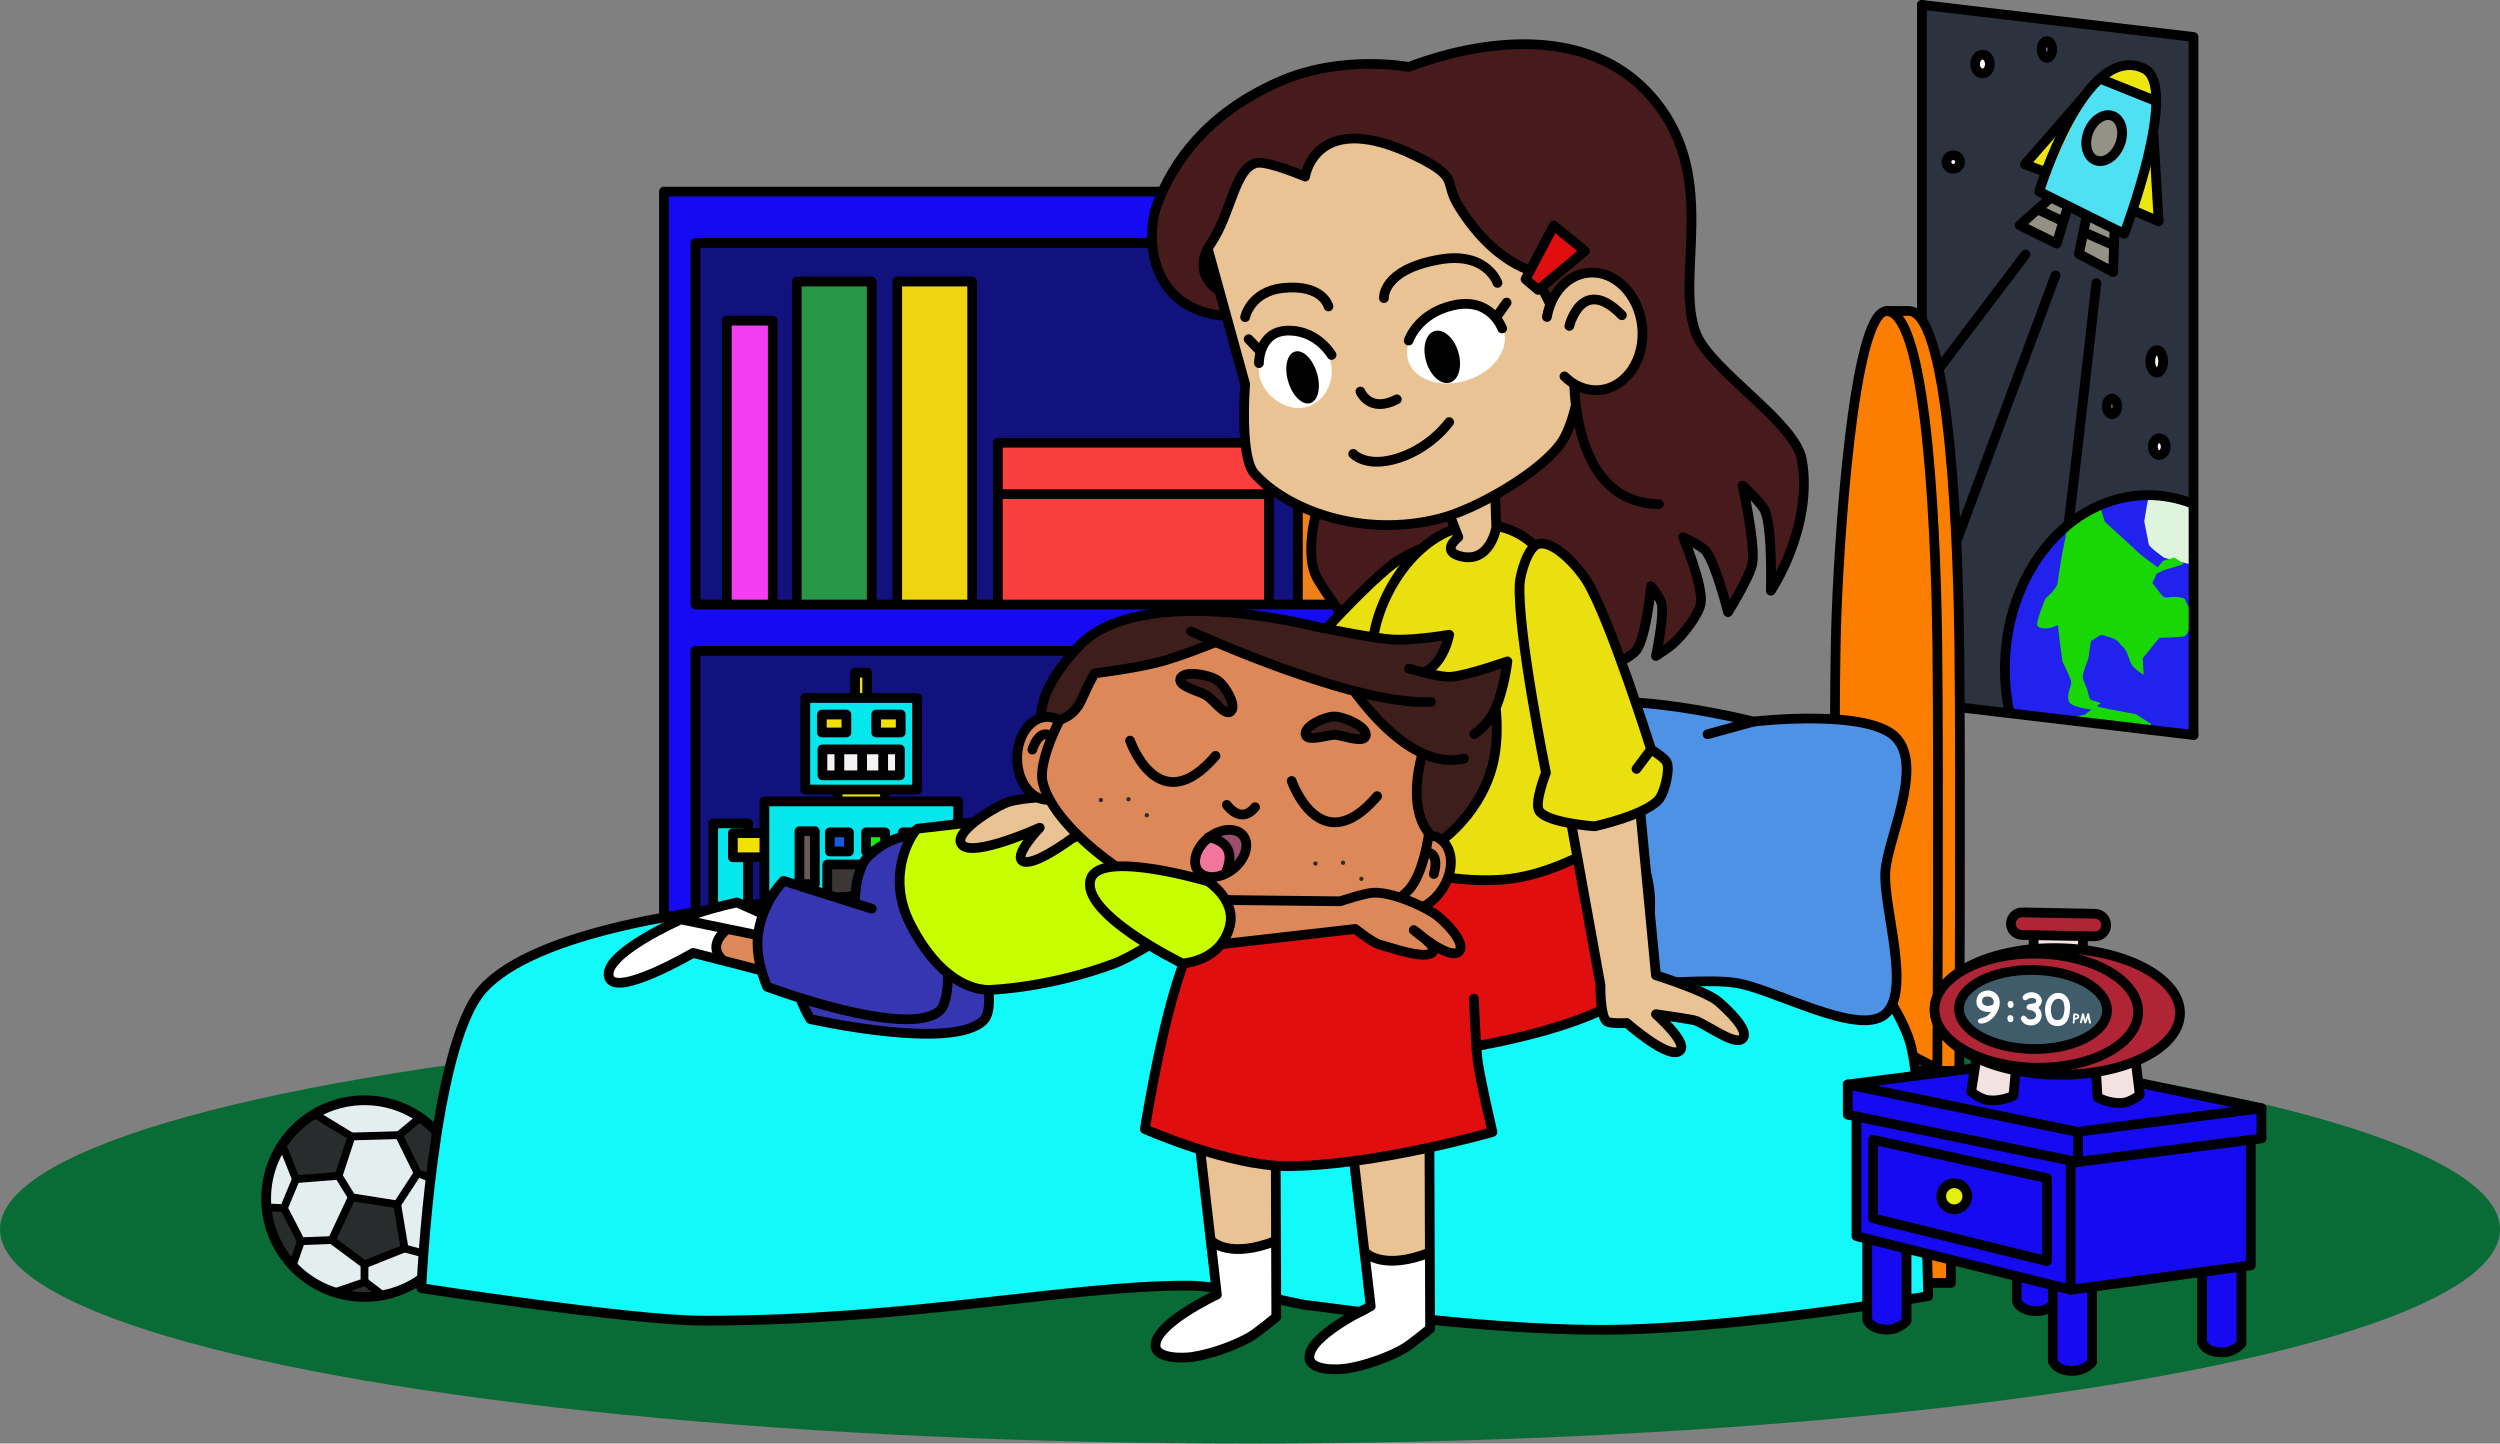 <svg version="1.0" id="theMommyBedImageFive" xmlns="http://www.w3.org/2000/svg" xmlns:xlink="http://www.w3.org/1999/xlink" x="0px" y="0px" viewBox="0 0 1284 741.4" enable-background="new 0 0 1284 741.4" xml:space="preserve" style="pointer-events: none" aria-labeledby="MommyBedFive" role="img"><rect x="0" y="0" width="1284" height="741.4" fill="#808080" stroke="none"/><title id="MommyBedFive">Jake falls asleep on his mom's lap.</title><desc>Jake Mom</desc><g id="ground"><ellipse fill="#096B35" cx="642" cy="631.4" rx="642" ry="110"/></g><g id="shelf"><rect x="348.1" y="112" fill="#12127F" width="471" height="418.5"/><rect x="373.3" y="164.7" fill="#F23DF2" stroke="#000000" stroke-width="5" stroke-linecap="round" stroke-linejoin="round" stroke-miterlimit="10" width="23.6" height="160.6"/><rect x="409.2" y="144.6" fill="#279647" stroke="#000000" stroke-width="5" stroke-linecap="round" stroke-linejoin="round" stroke-miterlimit="10" width="38.5" height="179.5"/><rect x="460.8" y="144.6" fill="#EFD40F" stroke="#000000" stroke-width="5" stroke-linecap="round" stroke-linejoin="round" stroke-miterlimit="10" width="38.5" height="179.5"/><rect x="666.6" y="154.6" fill="#F28019" stroke="#000000" stroke-width="5" stroke-linecap="round" stroke-linejoin="round" stroke-miterlimit="10" width="24.5" height="169.4"/><rect x="706" y="154.6" fill="#F23DF2" stroke="#000000" stroke-width="5" stroke-linecap="round" stroke-linejoin="round" stroke-miterlimit="10" width="24.5" height="169.4"/><rect x="742.8" y="154.6" fill="#C121B6" stroke="#000000" stroke-width="5" stroke-linecap="round" stroke-linejoin="round" stroke-miterlimit="10" width="24.5" height="169.4"/><rect x="781.4" y="154.6" fill="#F93E3E" stroke="#000000" stroke-width="5" stroke-linecap="round" stroke-linejoin="round" stroke-miterlimit="10" width="24.5" height="169.4"/><g><rect x="512.5" y="227.4" fill="#F93E3E" stroke="#000000" stroke-width="5" stroke-linecap="round" stroke-linejoin="round" stroke-miterlimit="10" width="139.2" height="96.6"/><line fill="none" stroke="#000000" stroke-width="5" stroke-linecap="round" stroke-linejoin="round" stroke-miterlimit="10" x1="513.4" y1="253.8" x2="651.8" y2="253.8"/></g><g><g><path fill="#06E7ED" stroke="#000000" stroke-width="5" stroke-linecap="round" stroke-linejoin="round" stroke-miterlimit="10" d="M409.4,474.6v47.6h23.2v-49C432.6,473.3,409.4,474.2,409.4,474.6z"/><rect x="396.1" y="512.6" fill="#06E7ED" stroke="#000000" stroke-width="5" stroke-linecap="round" stroke-linejoin="round" stroke-miterlimit="10" width="38.5" height="16.9"/><path fill="#06E7ED" stroke="#000000" stroke-width="5" stroke-linecap="round" stroke-linejoin="round" stroke-miterlimit="10" d="M475.2,474.6v47.6h-23.2v-49C452.1,473.3,475.2,474.2,475.2,474.6z"/><rect x="450.1" y="512.6" fill="#06E7ED" stroke="#000000" stroke-width="5" stroke-linecap="round" stroke-linejoin="round" stroke-miterlimit="10" width="38.5" height="16.9"/></g><g><rect x="500.5" y="422.9" fill="#06E7ED" stroke="#000000" stroke-width="5" stroke-linecap="round" stroke-linejoin="round" stroke-miterlimit="10" width="17.9" height="74.6"/><polygon fill="#F2E000" stroke="#000000" stroke-width="5" stroke-linecap="round" stroke-linejoin="round" stroke-miterlimit="10" points="485.8,427.9 508.3,427.9 508.3,440.3 486.3,440.3 "/><rect x="366.3" y="422.9" fill="#06E7ED" stroke="#000000" stroke-width="5" stroke-linecap="round" stroke-linejoin="round" stroke-miterlimit="10" width="17.9" height="74.6"/><polygon fill="#F2E000" stroke="#000000" stroke-width="5" stroke-linecap="round" stroke-linejoin="round" stroke-miterlimit="10" points="398.8,427.9 376.4,427.9 376.4,440.3 398.4,440.3 "/></g><g><polygon fill="#F2E000" stroke="#000000" stroke-width="5" stroke-linecap="round" stroke-linejoin="round" stroke-miterlimit="10" points="430.2,398.6 430.2,416.9 454.5,416.9 454.5,397.7 "/></g><g><rect x="392.6" y="411.6" fill="#06E7ED" stroke="#000000" stroke-width="5" stroke-linecap="round" stroke-linejoin="round" stroke-miterlimit="10" width="99.5" height="68.4"/><g><rect x="410.6" y="426.9" fill="#6B5A5A" stroke="#000000" stroke-width="5" stroke-linecap="round" stroke-linejoin="round" stroke-miterlimit="10" width="7.9" height="27.2"/><rect x="426.2" y="427.5" fill="#175AE0" stroke="#000000" stroke-width="5" stroke-linecap="round" stroke-linejoin="round" stroke-miterlimit="10" width="9.8" height="9.8"/><rect x="444.8" y="427.5" fill="#1AEA0F" stroke="#000000" stroke-width="5" stroke-linecap="round" stroke-linejoin="round" stroke-miterlimit="10" width="9.8" height="9.8"/><rect x="463.7" y="427.5" fill="#F40B0B" stroke="#000000" stroke-width="5" stroke-linecap="round" stroke-linejoin="round" stroke-miterlimit="10" width="9.8" height="9.8"/><rect x="424.9" y="444" fill="#3D3636" stroke="#000000" stroke-width="5" stroke-linecap="round" stroke-linejoin="round" stroke-miterlimit="10" width="49.1" height="18.3"/></g></g><g><rect x="439.2" y="345.5" fill="#F2E000" stroke="#000000" stroke-width="5" stroke-linecap="round" stroke-linejoin="round" stroke-miterlimit="10" width="6.2" height="18.8"/><rect x="413.6" y="358.5" fill="#06E7ED" stroke="#000000" stroke-width="5" stroke-linecap="round" stroke-linejoin="round" stroke-miterlimit="10" width="57.4" height="47"/><rect x="422.4" y="384.9" fill="#F4F4F4" stroke="#000000" stroke-width="5" stroke-linecap="round" stroke-linejoin="round" stroke-miterlimit="10" width="39.8" height="13.3"/><g><line fill="none" stroke="#000000" stroke-width="5" stroke-linecap="round" stroke-linejoin="round" stroke-miterlimit="10" x1="442.8" y1="385.3" x2="442.8" y2="396.8"/><line fill="none" stroke="#000000" stroke-width="5" stroke-linecap="round" stroke-linejoin="round" stroke-miterlimit="10" x1="453.6" y1="386.3" x2="453.6" y2="397.3"/><line fill="none" stroke="#000000" stroke-width="5" stroke-linecap="round" stroke-linejoin="round" stroke-miterlimit="10" x1="431.1" y1="385.6" x2="431.1" y2="396.6"/></g><g><rect x="422.1" y="367" fill="#F2E000" stroke="#000000" stroke-width="5" stroke-linecap="round" stroke-linejoin="round" stroke-miterlimit="10" width="12.6" height="9.2"/><rect x="450" y="367" fill="#F2E000" stroke="#000000" stroke-width="5" stroke-linecap="round" stroke-linejoin="round" stroke-miterlimit="10" width="12.6" height="9.2"/></g></g></g><g><path fill="#150AF2" d="M341,98.4v440l490,8.7v-450L341,98.4z M356.3,126.4l458-0.7v184.7h-458V126.4z M815,520.4H357.7V335.7l457.3-1.3V520.4z"/><polygon fill="none" stroke="#000000" stroke-width="5" stroke-linecap="round" stroke-linejoin="round" stroke-miterlimit="10" points="341,539 341,98.4 831.4,98.4 831.4,546.4 "/><rect x="357.2" y="124.8" fill="none" stroke="#000000" stroke-width="5" stroke-linecap="round" stroke-linejoin="round" stroke-miterlimit="10" width="458" height="185.7"/><rect x="357.2" y="334.3" fill="none" stroke="#000000" stroke-width="5" stroke-linecap="round" stroke-linejoin="round" stroke-miterlimit="10" width="458" height="185.7"/></g></g><g id="poster"><g><polygon fill="#2D323F" points="988,3.4 987,360.9 1128,378.9 1126.5,18.9 "/><path fill="#EDE611" d="M1102,61.9c0.5,0.8,7.5,46.5,7.5,46.5l-1,4.8l-18.8-8.5L1102,61.9z"/><path fill="#EDE611" d="M1104.8,54.4c0,0,3-7,2.8-8s-3.5-8.8-3.5-8.8s-5-2.8-6-3.8s-7,0.8-9.5,1.5s-8.5,4.8-8.5,4.8l-1.3,6.5L1104.8,54.4z"/><path fill="#EDE611" d="M1075.5,56.6c-1-0.3-10-1.8-10-1.8L1040,84.6c0,0,11.8,4.3,13,4.8S1075.5,56.6,1075.5,56.6z"/><path fill="#939285" d="M1073.8,100.6l-6,30.8l17.5,8.5c0,0,3.8-28,2.5-28.3S1073.8,100.6,1073.8,100.6z"/><path fill="#939285" d="M1063.8,101.9c-0.3,1-8,23.5-8,23.5l-18.8-9.8l19-17L1063.8,101.9z"/><path fill="#4EE1F4" d="M1104.8,49.9l2.5,4.5l-7,37.7l-7.5,24.5c0,0-3.8,4-3.3,2.8s-38.5-20-38.5-20l-2.5-2.5c0,0,24-49.2,24-50s6.8-7.8,6.8-7.8L1104.8,49.9z"/><path fill="#2222EF" d="M1121.3,257.1c0.8,0,4.8,4.3,4.8,4.3l0.3,116.3l-92.8-11.5l-2-2.3l-2.3-21.8l6-35.8l13-20l17-19.3l30.5-13.8l22,2.8L1121.3,257.1z"/><path fill="#19D605" d="M1081,267.9l18.5,17l9.3,7l-3.3,7.5c0,0,4,5.5,5.3,6.8s3.8,0.3,5.5,0.3s5.8,0.5,6,1.5s5.3,10.3,5.3,10.3s-4.3,7.5-5.3,8.3s-13.3,1-13.3,1l-8.5,10.5l0.5,8.5c0,0-4.8-2.8-6.3-5.5s-2-7-4.5-9s-1-3.3-8.3-5.3s-10.8-4.3-13.5-6.3s-10.5,0-13.3,1.3s-8.5,1.5-8.8-1s4.3-13.5,4.3-13.5s6-4.8,6.3-8.5s2.5-15.8,2.5-15.8s2-9.5,2-10.5s-1.8-2-1.8-2l18.8-11L1081,267.9z"/><path fill="#19D605" d="M1056.8,315.4c-0.8,1.5,2.5,24.5,2.5,24.5s4.5,8.8,4.5,10.5s-3,7.8-0.8,10.5s11.5,3.5,11.5,3.5l4.5-3.3l-5.5-1.8c0,0-0.8-2-1.5-5s-2.5-5-2.3-7s1.8-6.5,2.5-8s1.3-9.8,2-10.3s9.8-6,9.8-6L1056.8,315.4z"/><path fill="#19D605" d="M1104,376.1l0.8-4.3l-7.8-5c0,0-11-2-12.3-2.3s-6.8-1.3-7.5-1.8s-2,1-2.8,1.5s-3.5,2.8-3.5,2.8l-9.3,2l-6,1.3L1104,376.1z"/><path fill="#DFF4DC" d="M1104.3,254.1c-1-0.3-3,13.7-3,13.7s2,10,2.3,11.7c0.3,1.7,8,7,8,7l13.3,3.3c0,0,2.3,0.7,2.3-2.7s1.3-5,0.7-8.3c-0.7-3.3,0-9.7,0-9.7s0-4.3-0.7-6c-0.7-1.7-1.3-4.3-1.3-4.3s-2.7-1.3-5.7-2.7c-3-1.3-4-2.3-7-2.7c-3-0.3-5.3-0.7-7.3-0.7s-8,0.7-8,0.7"/><path fill="#19D605" d="M1100.3,294.7c1-0.3,6.7-2,6.7-2l4-4.7l5.7-1.7l5,3.3c0,0-6.7,2.3-8.7,2.7c-2,0.3-10.3,5-10.3,5l-1.7-0.7L1100.3,294.7z"/></g><g><path fill="none" stroke="#000000" stroke-width="5" stroke-linecap="round" stroke-linejoin="round" stroke-miterlimit="10" d="M1031.9,365.2c-1.4-6.9-2.2-14.2-2.2-21.7c0-49.2,32.9-89.2,73.5-89.2c7.8,0,15.4,1.5,22.5,4.2"/><path fill="none" stroke="#000000" stroke-width="5" stroke-linecap="round" stroke-linejoin="round" stroke-miterlimit="10" d="M1047.3,98.4l43.7,21.7c0,0,29-76.3,10-85C1070.8,21.3,1047.3,98.4,1047.3,98.4z"/><polyline fill="none" stroke="#000000" stroke-width="5" stroke-linecap="round" stroke-linejoin="round" stroke-miterlimit="10" points="1071.7,111.1 1067.7,130.4 1085.3,139.7 1086,118.4 "/><polyline fill="none" stroke="#000000" stroke-width="5" stroke-linecap="round" stroke-linejoin="round" stroke-miterlimit="10" points="1062,106.4 1056.3,125.1 1037.3,115.7 1053,101.7 "/><line fill="none" stroke="#000000" stroke-width="5" stroke-linecap="round" stroke-linejoin="round" stroke-miterlimit="10" x1="1070.7" y1="119.4" x2="1084.3" y2="125.4"/><line fill="none" stroke="#000000" stroke-width="5" stroke-linecap="round" stroke-linejoin="round" stroke-miterlimit="10" x1="1047.7" y1="108.1" x2="1058.3" y2="113.1"/><polyline fill="none" stroke="#000000" stroke-width="5" stroke-linecap="round" stroke-linejoin="round" stroke-miterlimit="10" points="1106,68.4 1108.7,113.7 1095.7,108.1 "/><path fill="none" stroke="#000000" stroke-width="5" stroke-linecap="round" stroke-linejoin="round" stroke-miterlimit="10" d="M1068.7,51.4c-0.7,1-28.7,33-28.7,33l10,3.7"/><ellipse transform="matrix(0.935 0.354 -0.354 0.935 95.074 -378.032)" fill="#939285" stroke="#000000" stroke-width="5" stroke-linecap="round" stroke-linejoin="round" stroke-miterlimit="10" cx="1081" cy="70.9" rx="8.7" ry="12.2"/><line fill="none" stroke="#000000" stroke-width="5" stroke-linecap="round" stroke-linejoin="round" stroke-miterlimit="10" x1="1079.3" y1="40.7" x2="1106" y2="51.4"/><path fill="none" stroke="#000000" stroke-width="5" stroke-linecap="round" stroke-linejoin="round" stroke-miterlimit="10" d="M1076.7,145.4c0,0-14,124-14.3,123"/><line fill="none" stroke="#000000" stroke-width="5" stroke-linecap="round" stroke-linejoin="round" stroke-miterlimit="10" x1="1040.3" y1="130.7" x2="987.7" y2="200.1"/><line fill="none" stroke="#000000" stroke-width="5" stroke-linecap="round" stroke-linejoin="round" stroke-miterlimit="10" x1="1055.7" y1="141.4" x2="997" y2="299.1"/><ellipse fill="#FFFFFF" stroke="#000000" stroke-width="5" stroke-linecap="round" stroke-linejoin="round" stroke-miterlimit="10" cx="1018.2" cy="32.9" rx="3.8" ry="4.8"/><ellipse fill="#FFFFFF" stroke="#000000" stroke-width="5" stroke-linecap="round" stroke-linejoin="round" stroke-miterlimit="10" cx="1107.7" cy="185.6" rx="3.3" ry="5.8"/><ellipse fill="#FFFFFF" stroke="#000000" stroke-width="5" stroke-linecap="round" stroke-linejoin="round" stroke-miterlimit="10" cx="1084.7" cy="208.7" rx="2.7" ry="4"/><ellipse fill="#FFFFFF" stroke="#000000" stroke-width="5" stroke-linecap="round" stroke-linejoin="round" stroke-miterlimit="10" cx="1109" cy="229.4" rx="3.3" ry="4.3"/><circle fill="#FFFFFF" stroke="#000000" stroke-width="5" stroke-linecap="round" stroke-linejoin="round" stroke-miterlimit="10" cx="1003.2" cy="83.2" r="3.5"/><ellipse fill="#FFFFFF" stroke="#000000" stroke-width="5" stroke-linecap="round" stroke-linejoin="round" stroke-miterlimit="10" cx="1051.3" cy="25.4" rx="2.7" ry="4.3"/><polyline fill="none" stroke="#000000" stroke-width="5" stroke-linecap="round" stroke-linejoin="round" stroke-miterlimit="10" points="987.1,2.5 987.1,361 1126.6,377.5 "/><polyline fill="none" stroke="#000000" stroke-width="5" stroke-linecap="round" stroke-linejoin="round" stroke-miterlimit="10" points="1126.6,377.5 1126.6,19 987.1,2.5 "/></g></g><g id="soccerBall"><circle fill="#E5EEEF" cx="187.2" cy="615.6" r="50.5"/><polygon fill="#292C2C" points="195.9,666.3 188.9,659.4 183.9,658.6 174.7,663.3 186.3,666.4 "/><path fill="#292C2C" d="M149.9,650.2l3.7-12.5l-7.2-16.1l-8.3-1.3c0,0,1.6,13.2,1.9,13.7C140.4,634.5,149.9,650.2,149.9,650.2z"/><path fill="#292C2C" d="M207.7,636.9l-1,4.6l-13.7,6.3c0,0-5.6,0.6-6.4,0.4c-0.8-0.2-14.6-8.5-14.3-9.2c0.3-0.6-0.7-4.1-0.7-4.1s7.6-17.9,8.4-18.2c0.7-0.3,3.9-1.7,3.9-1.7l16.4,3.1l4.1,2.7L207.7,636.9z"/><path fill="#292C2C" d="M177.9,582.3l2.4,2.8c0,0-5.1,12.2-5.1,12.9s-3.1,6-3.1,6l-15.4,1.5l-5.9-1.5l-5.8-15.2l6-9.2l11-7.2L177.9,582.3z"/><polygon fill="#292C2C" points="216.5,573.7 206.9,582.3 207.8,588.4 214.4,601.4 230.8,609.2 237.3,605.2 229.3,587.8 "/><circle fill="none" stroke="#000000" stroke-width="5" stroke-linecap="round" stroke-linejoin="round" stroke-miterlimit="10" cx="187.2" cy="615.6" r="50.5"/><polygon fill="none" stroke="#000000" stroke-width="4" stroke-linecap="round" stroke-linejoin="round" stroke-miterlimit="10" points="204,618.6 180.7,614.9 170.4,636.9 187.2,649.4 207.8,641.2 "/><polyline fill="none" stroke="#000000" stroke-width="4" stroke-linecap="round" stroke-linejoin="round" stroke-miterlimit="10" points="162.3,572.6 180.5,583.7 173.9,603.9 152,605.6 145.5,589.3 "/><polyline fill="none" stroke="#000000" stroke-width="4" stroke-linecap="round" stroke-linejoin="round" stroke-miterlimit="10" points="215.5,574.2 204.9,583 214.5,602.5 231.6,609 235.6,606.1 "/><polyline fill="none" stroke="#000000" stroke-width="4" stroke-linecap="round" stroke-linejoin="round" stroke-miterlimit="10" points="235.2,630.8 222.4,644.6 221.6,651.2 "/><polyline fill="none" stroke="#000000" stroke-width="4" stroke-linecap="round" stroke-linejoin="round" stroke-miterlimit="10" points="196.5,665.2 187.5,658.4 173.5,663.2 "/><polyline fill="none" stroke="#000000" stroke-width="4" stroke-linecap="round" stroke-linejoin="round" stroke-miterlimit="10" points="150.3,649.9 154.6,637.5 145.8,620.5 138.4,620.2 "/><line fill="none" stroke="#000000" stroke-width="4" stroke-linecap="round" stroke-linejoin="round" stroke-miterlimit="10" x1="231.6" y1="609" x2="236.6" y2="622.7"/><line fill="none" stroke="#000000" stroke-width="4" stroke-linecap="round" stroke-linejoin="round" stroke-miterlimit="10" x1="214.5" y1="602.5" x2="204" y2="618.6"/><line fill="none" stroke="#000000" stroke-width="4" stroke-linecap="round" stroke-linejoin="round" stroke-miterlimit="10" x1="207.8" y1="641.2" x2="220.9" y2="644.7"/><line fill="none" stroke="#000000" stroke-width="4" stroke-linecap="round" stroke-linejoin="round" stroke-miterlimit="10" x1="187.2" y1="649.4" x2="187.2" y2="657.5"/><line fill="none" stroke="#000000" stroke-width="4" stroke-linecap="round" stroke-linejoin="round" stroke-miterlimit="10" x1="154.6" y1="637.5" x2="170.4" y2="636.9"/><line fill="none" stroke="#000000" stroke-width="4" stroke-linecap="round" stroke-linejoin="round" stroke-miterlimit="10" x1="152" y1="605.6" x2="145.8" y2="620.5"/><line fill="none" stroke="#000000" stroke-width="4" stroke-linecap="round" stroke-linejoin="round" stroke-miterlimit="10" x1="173.9" y1="603.9" x2="180.7" y2="614.9"/><line fill="none" stroke="#000000" stroke-width="4" stroke-linecap="round" stroke-linejoin="round" stroke-miterlimit="10" x1="204.9" y1="583" x2="180.5" y2="583.7"/></g><g id="bed"><g><polygon fill="#FC7E00" points="1001.5,562.4 1001.5,658.1 973.8,657.6 977.5,568.9 "/><polyline fill="none" stroke="#000000" stroke-width="5" stroke-linecap="round" stroke-linejoin="round" stroke-miterlimit="10" points="979.8,658.9 1002,658.9 1002,569.4 "/><path fill="#FC7E00" d="M942,379.9l0.5-64l5-71.5l10-65c0,0,5.5-15.5,7-17s12.5-2.5,12.5-2.5l10.5,3.5l6.5,15.5l3.5,22l5.5,43.5l2,38.5l2,98l-0.5,100.5v95.8l-24,2L942,379.9z"/><path fill="none" stroke="#000000" stroke-width="5" stroke-linecap="round" stroke-linejoin="round" stroke-miterlimit="10" d="M943,571.1c0,0-1.6-186,0-248c1.1-41.3,8.7-163.3,26-163.3c22,0,25.5,128,26,171.3c0.8,71.5,0,219,0,219"/><path fill="none" stroke="#000000" stroke-width="5" stroke-linecap="round" stroke-linejoin="round" stroke-miterlimit="10" d="M969,159.7h11.3c22,0,25.5,128,26,171.3c0.8,71.5,0,219,0,219h-44.7"/><polyline fill="none" stroke="#000000" stroke-width="5" stroke-linecap="round" stroke-linejoin="round" stroke-miterlimit="10" points="1006.3,550.1 1006.3,578.9 954.5,578.9 "/><line fill="none" stroke="#000000" stroke-width="5" stroke-linecap="round" stroke-linejoin="round" stroke-miterlimit="10" x1="970.3" y1="536.1" x2="995" y2="548.9"/></g><g><path fill="#12F9F9" stroke="#000000" stroke-width="5" stroke-linecap="round" stroke-linejoin="round" stroke-miterlimit="10" d="M990.3,665.7c0,0-1.6-96.8-8.7-128c-2.8-12.6-17.1-36-27.3-44c-28.6-22.3-95.4-33.1-131.3-38c-103.9-14.1-314.9-1.5-419.3,7.3c-41,3.4-128.8,14.5-156,45.3c-25.9,29.3-31.3,153.3-31.3,153.3s108.3,16.7,144.7,16.7c107.3,0,186.8-18.1,249.3-18c18.2,0,58,10,60.7,10s86,12.7,150.7,12.7C890.3,683.1,990.3,665.7,990.3,665.7z"/></g><g><path fill="#4E92E5" stroke="#000000" stroke-width="5" stroke-linecap="round" stroke-linejoin="round" stroke-miterlimit="10" d="M797.6,369.6c14.6-21.2,103,1,103,1s59.8-7,73.5,8.6c13.8,15.6-4.7,51.4-5.8,68.6c-1.2,18.3,14,62.2-0.5,73.4c-14.2,11-57.1-13.5-76.4-16.4c-26.5-4.1-90.6,10-106.5-13.6c-9.9-14.8,19.3-68.5,19.3-68.5S792,377.8,797.6,369.6z"/><line fill="none" stroke="#000000" stroke-width="5" stroke-linecap="round" stroke-linejoin="round" stroke-miterlimit="10" x1="900.7" y1="370.6" x2="877" y2="377.1"/></g></g><g id="sideTable"><path fill="#150AF2" stroke="#000000" stroke-width="5" stroke-linecap="round" stroke-linejoin="round" stroke-miterlimit="10" d="M1035.8,616.4v52c0,0,1.7,5,10.2,5c6.4,0,10-4.5,10-4.5s0-53,0-52.3"/><path fill="#150AF2" stroke="#000000" stroke-width="5" stroke-linecap="round" stroke-linejoin="round" stroke-miterlimit="10" d="M1054.3,647.1v52c0,0,1.7,5,10.2,5c6.4,0,10-4.5,10-4.5s0-53,0-52.3"/><path fill="#150AF2" stroke="#000000" stroke-width="5" stroke-linecap="round" stroke-linejoin="round" stroke-miterlimit="10" d="M1131,637.6v52c0,0,1.7,5,10.2,5c6.4,0,10-4.5,10-4.5s0-53,0-52.3"/><path fill="#150AF2" stroke="#000000" stroke-width="5" stroke-linecap="round" stroke-linejoin="round" stroke-miterlimit="10" d="M959,625.9v52c0,0,1.7,5,10.2,5c6.4,0,10-4.5,10-4.5s0-53,0-52.3"/><g><polygon fill="#150AF2" points="1145.3,578.4 1156.5,580.6 1156.5,650.1 1064.8,663.4 952.5,635.1 952.5,563.9 "/><polyline fill="none" stroke="#000000" stroke-width="5" stroke-linecap="round" stroke-linejoin="round" stroke-miterlimit="10" points="953.5,566.9 953.5,634.9 1063.5,662.4 1156,649.9 1156,578.4 "/><line fill="none" stroke="#000000" stroke-width="5" stroke-linecap="round" stroke-linejoin="round" stroke-miterlimit="10" x1="1063.5" y1="662.4" x2="1063.5" y2="587.4"/></g><polygon fill="#150AF2" points="1047.5,544.6 1038.5,545.9 949.5,558.1 949,571.6 1066.3,597.1 1161.3,584.9 1160.5,569.1 "/><g><polyline fill="none" stroke="#000000" stroke-width="5" stroke-linecap="round" stroke-linejoin="round" stroke-miterlimit="10" points="1044.4,544.7 949,557 1067.3,581.4 "/><line fill="none" stroke="#000000" stroke-width="5" stroke-linecap="round" stroke-linejoin="round" stroke-miterlimit="10" x1="1067.3" y1="581.4" x2="1067.3" y2="596.9"/><polyline fill="none" stroke="#000000" stroke-width="5" stroke-linecap="round" stroke-linejoin="round" stroke-miterlimit="10" points="1066.1,581.4 1161.5,569.2 1043.2,544.7 "/></g><g><polyline fill="none" stroke="#000000" stroke-width="5" stroke-linecap="round" stroke-linejoin="round" stroke-miterlimit="10" points="1067.3,596.9 949,572.5 949,557 "/><polyline fill="none" stroke="#000000" stroke-width="5" stroke-linecap="round" stroke-linejoin="round" stroke-miterlimit="10" points="1066.1,596.9 1161.5,584.7 1161.5,569.2 "/></g><g><polygon fill="#150AF2" stroke="#000000" stroke-width="5" stroke-linecap="round" stroke-linejoin="round" stroke-miterlimit="10" points="962,585.4 962,625.7 1051.3,647.7 1051.3,605.1 "/><circle fill="#E5EF0C" stroke="#000000" stroke-width="5" stroke-linecap="round" stroke-linejoin="round" stroke-miterlimit="10" cx="1003.7" cy="614.4" r="6.7"/></g></g><g id="clock"><g><path fill="#F2E2E2" stroke="#000000" stroke-width="5" stroke-linecap="round" stroke-linejoin="round" stroke-miterlimit="10" d="M1096.1,538.6l2.9,23.7c0,0-4.4,3.9-9.4,4.2c-6.8,0.3-12.3-2.9-12.3-2.9l-1.3-22.4L1096.1,538.6z"/><path fill="#F2E2E2" stroke="#000000" stroke-width="5" stroke-linecap="round" stroke-linejoin="round" stroke-miterlimit="10" d="M1016.1,537l-3.7,23.6c0,0,4.3,4.1,9.3,4.5c6.8,0.6,12.4-2.4,12.4-2.4l2.1-22.3L1016.1,537z"/></g><g><path fill="#F2E2E2" stroke="#000000" stroke-width="5" stroke-linecap="round" stroke-linejoin="round" stroke-miterlimit="10" d="M1044.3,493.7l0.3-17l25.3,0.4l-0.3,19.7C1069.5,496.8,1043.8,493.2,1044.3,493.7z"/><path fill="#AF2536" stroke="#000000" stroke-width="5" stroke-linecap="round" stroke-linejoin="round" stroke-miterlimit="10" d="M1075.8,480.9l-37.3-0.7c-3.2-0.1-5.8-2.7-5.7-5.9l0,0c0.1-3.2,2.7-5.8,5.9-5.7l37.3,0.7c3.2,0.1,5.8,2.7,5.7,5.9v0C1081.7,478.4,1079,481,1075.8,480.9z"/></g><g><ellipse transform="matrix(1 1.754315e-002 -1.754315e-002 1 9.274 -18.454)" fill="#AF2536" stroke="#000000" stroke-width="5" stroke-linecap="round" stroke-linejoin="round" stroke-miterlimit="10" cx="1056.5" cy="519.4" rx="63" ry="32.5"/><ellipse transform="matrix(1 1.754315e-002 -1.754315e-002 1 9.265 -18.265)" fill="#AF2536" stroke="#000000" stroke-width="5" stroke-linecap="round" stroke-linejoin="round" stroke-miterlimit="10" cx="1045.7" cy="519" rx="52.3" ry="29.3"/><ellipse transform="matrix(1 1.754315e-002 -1.754315e-002 1 9.255 -18.235)" fill="#405C6B" stroke="#000000" stroke-width="5" stroke-linecap="round" stroke-linejoin="round" stroke-miterlimit="10" cx="1044" cy="518.4" rx="38" ry="20.3"/></g><g><path fill="#FFFFFF" d="M1069.8,522.9c-0.1,0.6-0.4,1.5-0.5,2.1c-0.1,0.3-0.2,0.7-0.6,0.6c-0.4-0.1-0.5-0.4-0.4-0.8c0.3-1.3,0.6-2.5,0.9-3.8c0.1-0.3,0.2-0.6,0.6-0.6c0.4,0,0.5,0.3,0.6,0.6c0.2,0.8,0.3,1.6,0.6,2.6c0.5-0.8,0.6-1.7,0.9-2.4c0.1-0.4,0.1-0.8,0.6-0.8c0.5,0,0.5,0.5,0.6,0.8c0.2,1.3,0.4,2.6,0.8,3.8c0.1,0.3,0.1,0.6-0.3,0.7c-0.4,0.1-0.6-0.1-0.7-0.4c-0.2-0.8-0.4-1.6-0.6-2.5c-0.3,0.8-0.5,1.5-0.7,2.2c-0.1,0.3-0.2,0.7-0.7,0.6c-0.4,0-0.5-0.4-0.5-0.7C1070.2,524.4,1070,523.6,1069.8,522.9z"/><path fill="#FFFFFF" d="M1067.9,521.9c-0.1-0.8-0.9-1.4-2-1.4c-0.4,0-1-0.2-1.1,0.6c-0.1,1.3-0.1,2.7-0.2,4c0,0.3,0,0.6,0.4,0.6c0.4,0,0.5-0.3,0.5-0.6c0-0.2,0-0.4,0-0.6c-0.1-0.6,0.1-0.8,0.7-0.9C1067.4,523.5,1068,522.7,1067.9,521.9z M1067,522.1c-0.1,0.5-0.6,0.6-1,0.6c-0.6,0-0.4-1.4,0.2-1.3C1066.6,521.5,1067.1,521.6,1067,522.1z"/></g><g><path fill="#FFFFFF" d="M1026.8,513c-0.8-2.9-3.7-4.7-6.8-4.2c-3.2,0.5-5,2.7-4.9,5.9c0.1,2.9,2.1,4.8,5.7,5c0.5,0,0.9,0,1.6,0.1c-1.3,2.3-3.4,2.8-5.4,3.4c-0.8,0.2-1.3,0.7-1.1,1.5c0.2,0.8,0.9,1,1.7,1C1023.1,525.5,1028.3,518.3,1026.8,513z M1020.8,516.7c-1.5-0.3-2.9-0.7-2.8-2.6c0.1-1.8,1.3-2.4,2.9-2.3c1.8,0.1,3.2,1.2,3.1,3C1023.9,516.6,1022.1,516.4,1020.8,516.7z"/><path fill="#FFFFFF" d="M1063.1,515.9c-0.4-3.2-2.4-5.5-5.1-5.9c-2.9-0.4-5.4,1.1-6.7,4.1c-1.4,3.1-1.2,6.3,0,9.4c0.9,2.3,2.7,3.4,5.2,3.5s4.3-1,5.4-3.1c0.9-1.7,1.1-3.6,1.3-6C1063.2,517.5,1063.2,516.7,1063.1,515.9z M1059.9,521.1c-0.5,1.7-1.4,2.9-3.4,2.8c-1.9-0.1-2.5-1.4-2.9-3c-0.3-1.7-0.5-3.4,0.2-5.1c0.7-1.7,1.8-3,3.8-2.8c2,0.3,2.4,1.9,2.6,3.6c0.1,0.6,0,1.2,0.1,1.9C1060.2,519.4,1060.1,520.3,1059.9,521.1z"/><path fill="#FFFFFF" d="M1043.6,512.6c-0.9-0.2-1.7,0.3-2.5,0.8c-0.9,0.5-1.6,0.5-2.1-0.3c-0.5-0.8-0.2-1.5,0.5-2.1c2-1.8,5.6-1.9,7.6-0.1c2,1.8,2.1,4,0.4,5.9c-1,1.1,0.1,1.4,0.4,1.9c1.3,2.6,0.7,5.4-1.5,7c-2.3,1.6-6.1,1.2-7.7-0.9c-0.6-0.8-1.3-1.7-0.4-2.7c1-1,1.8-0.3,2.5,0.5c1,1.2,2.3,1.2,3.6,0.7c0.9-0.4,1.5-1.1,1.3-2.1c-0.3-1.4-1.3-2-2.5-2.3c-1.1-0.3-2.5-0.2-2.3-1.8c0.1-1.4,1.5-1.4,2.6-1.6c0.9-0.2,2.3-0.1,2.3-1.4C1045.8,512.8,1044.7,512.6,1043.6,512.6z"/><path fill="#FFFFFF" d="M1032.6,525c-1.3-0.1-1.5-1-1.6-1.9c-0.1-1.1,0.5-1.8,1.6-1.7c1.1,0.1,1.5,1,1.5,1.9C1034.2,524.4,1033.5,524.9,1032.6,525z"/><path fill="#FFFFFF" d="M1034.2,516.1c-0.1,1-0.6,1.7-1.7,1.6c-1.1-0.2-1.4-1.1-1.4-2c0-1,0.6-1.7,1.7-1.6C1033.9,514.2,1034.1,515.1,1034.2,516.1z"/></g></g><g id="mom"><g><path fill="#471B1B" stroke="#000000" stroke-width="5" stroke-linecap="round" stroke-linejoin="round" stroke-miterlimit="10" d="M678,255.9c0,0-9.6,28.1-1,42c12,19.5,29.5,39.5,29.5,39.5l40.5,13.5l76-6.5c0,0,14.5-6.4,17.5-10.5c5.1-7.1,7.5-32.8,7.5-32.8s5,6.3,5.5,9.3c1.2,6.6-3,26.5-3,26.5s6.6-4.3,8.5-6c4.8-4.2,13.4-14.7,14.5-21c1.5-8.7-9-34-9-34s9.4,4.4,11.5,7c5.3,6.5,11.5,31.5,11.5,31.5s11.3-18.1,12.5-25c1.7-9.9-5-40-5-40s9.8,9,11.5,13c4,9.5,3,41,3,41s21.8-32.3,16-67c-3.3-19.7-47.1-46-54.5-65.3c-11-28.8,11.8-78.4-20.5-118.7c-42.9-53.5-125-18.5-127-18c0,0-34.5-6.7-66.8,7.7c-37.1,16.4-54.3,41.4-62.3,62.7c-6.6,17.3-4.3,58,41,57.7"/></g><g><g><path fill="#FFFFFF" d="M724.8,632.6l9.8,14.3l0.3,25.3l-1.5,11l-9.3,8l-14.5,6.5l-14.5,5.5l-12,1c0,0-9-2-9.5-2.8s-1.5-6.3-1-7s14.3-12.5,14.3-12.5s16.8-7.5,16.8-8.3s-4.3-35.5-4.3-35.5L724.8,632.6z"/><polygon fill="#EAC394" points="692.8,575.4 699.3,638.1 699.8,644.6 716.8,647.9 735.5,643.1 734.8,578.6 "/><path fill="none" stroke="#000000" stroke-width="5" stroke-linecap="round" stroke-linejoin="round" stroke-miterlimit="10" d="M692.2,568.4L704,670.9c0,0-32.3,15.1-31.5,26.5c0.4,6.4,13.7,6.3,18.9,5.5c10.3-1.5,23.2-6.4,30-10.5c3.5-2.1,13.1-10,13.1-10l-0.4-113.5L692.2,568.4z"/><path fill="none" stroke="#000000" stroke-width="5" stroke-linecap="round" stroke-linejoin="round" stroke-miterlimit="10" d="M702,643.9c0,0,9,8.5,32-0.5"/></g><g><path fill="#FFFFFF" d="M647,626.6l9,16l0.3,29.8l-0.8,4L640,688.1l-18.8,7.3l-12.5,1.8l-9.8-1c0,0-5.3-3-5.5-4.8s2.3-6.8,2.3-6.8l23-15l6.3-4.8l-3-30.8L647,626.6z"/><path fill="#EAC394" d="M655.8,576.4c0,0.8,0,51.8,0,51.8l-0.3,5.3l-3.3,4.8l-17,3.8l-13.5-3l-6.3-58.5L655.8,576.4z"/><path fill="none" stroke="#000000" stroke-width="5" stroke-linecap="round" stroke-linejoin="round" stroke-miterlimit="10" d="M613.2,562.4L625,664.9c0,0-32.3,15.1-31.5,26.5c0.4,6.4,13.7,6.3,18.9,5.5c10.3-1.5,23.2-6.4,30-10.5c3.5-2.1,13.1-10,13.1-10l-0.4-113.5L613.2,562.4z"/><path fill="none" stroke="#000000" stroke-width="5" stroke-linecap="round" stroke-linejoin="round" stroke-miterlimit="10" d="M655,637.4c-23,9-32,0.5-32,0.5"/></g><g><path fill="#E00E0E" d="M819,395.7l17.3,29l6.3,15.7l4.3,13l0.7,22.7l-6,23.3l-8.3,14.3l-39.7,16l-35.7,7.7c0,0,6.3,33.3,6.3,34.3s2.2,9.7,2.2,9.7l-23.5,6l-50.7,10l-31.3,1.5l-22.3-2.8L593,581.7l-5-1.8l13-61.8l13.5-37.2l20.8-19.2l50-19.3l17.3-11.7L819,395.7z"/><path fill="none" stroke="#000000" stroke-width="5" stroke-linecap="round" stroke-linejoin="round" stroke-miterlimit="10" d="M826,408.4c0,0,20.5,28,21.5,53c0.5,11.6-3.3,40.3-11.5,48.5c-16.8,16.8-75.5,27-75.5,27"/><path fill="none" stroke="#000000" stroke-width="5" stroke-linecap="round" stroke-linejoin="round" stroke-miterlimit="10" d="M704,426.9c0,0-4.6,12.4-28.5,19.5c-21,6.2-47.2,14.2-61,34.5c-14.4,21.2-26.5,99-26.5,99s43,19,73,19c45,0,105.5-17.5,105.5-17.5s-6.2-26.8-7.5-36c-1.1-7.9-2-32.5-2-32.5"/></g></g><g><path fill="#EADF0F" stroke="#000000" stroke-width="5" stroke-linecap="round" stroke-linejoin="round" stroke-miterlimit="10" d="M748,303.7c-8.7,23.1-50.9,83.7-50.9,83.7s-0.4,16.5-4.5,19.3c-6.1,4.2-29.3-4-29.3-4s-22.9-16.5-25-26.6c-0.9-4,0.9-15.7,4.1-18.4c2-1.6,9.9-2.8,9.9-2.8s45.8-53,64.6-66.3c6.8-4.8,24-12.7,30.5-7.5C751.6,284.5,749.9,298.6,748,303.7z"/></g><g><path fill="#EADF0F" stroke="#000000" stroke-width="5" stroke-linecap="round" stroke-linejoin="round" stroke-miterlimit="10" d="M840.5,421.4c0,0-20.5-66.9-28-90.5c-6.1-19.2-15-61.5-52-61.5c-29,0-50.5,31-55,57c-1.4,8.1,3.5,47.5,3.5,47.5l-15.5,62.5c0,0,36.5,17.5,76,15.5C805.7,450.1,840.5,421.4,840.5,421.4z"/><g><path fill="#EAC394" stroke="#000000" stroke-width="5" stroke-linecap="round" stroke-linejoin="round" stroke-miterlimit="10" d="M767.5,242.4l1,28.5c0,0-3,18-17.5,15c-12-2.5-2-10-2-10l-9.5-24.5L767.5,242.4z"/></g></g><g><path fill="#EAC394" stroke="#000000" stroke-width="5" stroke-linecap="round" stroke-linejoin="round" stroke-miterlimit="10" d="M805,411.9l17,94c0,0-0.3,15.2,3,18.5c1.6,1.6,10.5,1,10.5,1s22.4,19.8,27.5,14c3.7-4.2-12.5-18.5-12.5-18.5s19.4,2.7,21,3.5c7.5,3.5,19.9,12.7,23.5,9c3.9-4.1-8.2-15.3-12.5-19c-6.3-5.4-32-13.5-32-13.5l-9-94L805,411.9z"/><path fill="#EADF0F" stroke="#000000" stroke-width="5" stroke-linecap="round" stroke-linejoin="round" stroke-miterlimit="10" d="M780.5,299.9c-1.2,24.7,13.5,97,13.5,97s-6.1,15.3-3.5,19.5c3.9,6.3,28.5,8,28.5,8s27.5-6,33.5-14.5c2.4-3.4,5.4-14.8,3.5-18.5c-1.2-2.3-8-6.5-8-6.5s-21-66.8-33-86.5c-4.3-7.1-17-21.2-25-19C784.8,280.8,780.8,294.5,780.5,299.9z"/><line fill="none" stroke="#000000" stroke-width="5" stroke-linecap="round" stroke-linejoin="round" stroke-miterlimit="10" x1="840.5" y1="394.9" x2="848" y2="384.9"/></g><g><path fill="#EAC394" d="M625.3,119.7l-5.3,6.7l17.7,63.7l1.7,11l-0.7,20.7l2.3,11.7l3.2,9.7l15.4,11.9l20,9l22.7,5.3l28.3-0.7l28.7-9.7l26-16l18.7-19l4.7-14.7l6.7-22.3L795,152.4l-5.3-12.7l-12.7-6c0,0-10.7-7-11.7-7.3c-1-0.3-7.3-5.3-8.3-7c-1-1.7-5.3-9-6-10.7s-4.7-7.7-5-9s-3.7-11.3-3.7-11.3l-23-12.3l-21.7-5.7l-16.7,5c0,0-6,3.7-6.3,4.7c-0.3,1-4.3,10.7-4.3,10.7l-9.7-3.7l-15.3-3.3c0,0-5,3.3-6,5s-6,12.7-6,12.7l-5.3,12.3L625.3,119.7z"/><path fill="none" stroke="#000000" stroke-width="5" stroke-linecap="round" stroke-linejoin="round" stroke-miterlimit="10" d="M620.5,128.4l19,68.9c0,0-2.9,37.2,4.7,45.8c16.2,18.5,55.1,33.7,95.8,23.1c18.5-4.8,52.2-24.1,62.3-39.5c7.1-10.8,11-35.6,10.5-48.5c-0.3-7.3-4-29.9-4-29.9"/></g><g><path fill="none" stroke="#000000" stroke-width="5" stroke-linecap="round" stroke-linejoin="round" stroke-miterlimit="10" d="M792,140.4c0,0-22.2-1.7-42.5-34c-8.5-13.5,0.8-14.7-21.2-25.7c-52.6-26.3-58,10-58,10s-19.4-8.3-25-7c-11.2,2.6-12.9,25.8-23.3,41.2c-10.5,15.5,3.3,23.8,3.3,23.8"/><line fill="none" stroke="#000000" stroke-width="5" stroke-linecap="round" stroke-linejoin="round" stroke-miterlimit="10" x1="790" y1="143.9" x2="798" y2="159.9"/><polygon fill="#E00E0E" stroke="#000000" stroke-width="5" stroke-linecap="round" stroke-linejoin="round" stroke-miterlimit="10" points="798,115.9 783.5,143.4 790,148.9 814,128.9 "/></g><g><polygon fill="#471B1B" points="805.3,183.7 810.3,209.7 814.3,229.4 818.7,239.1 837,226.1 823.3,183.4 "/><path fill="none" stroke="#000000" stroke-width="5" stroke-linecap="round" stroke-linejoin="round" stroke-miterlimit="10" d="M808.5,187.4c0,0-4.5,71,43.5,71.5"/></g><g><path fill="#EAC394" stroke="#000000" stroke-width="5" stroke-linecap="round" stroke-linejoin="round" stroke-miterlimit="10" d="M794.5,162.8c2.1-12.2,10.4-21.6,21.2-22.7c13.6-1.4,26,11,27.7,27.6s-8,31.2-21.6,32.6c-6.8,0.7-13.3-2-18.3-7"/><path fill="none" stroke="#000000" stroke-width="5" stroke-linecap="round" stroke-linejoin="round" stroke-miterlimit="10" d="M806,167.4c0,0,6.5-26.5,27-5.5"/></g><g><path fill="none" stroke="#000000" stroke-width="5" stroke-linecap="round" stroke-linejoin="round" stroke-miterlimit="10" d="M695,233.1c0,0,5.9,6.6,20.3,3c18.7-4.7,29-19.3,29-19.3"/><path fill="none" stroke="#000000" stroke-width="5" stroke-linecap="round" stroke-linejoin="round" stroke-miterlimit="10" d="M698.7,201.1c0,0,4.7,11.3,18.7,4"/></g><ellipse transform="matrix(0.952 -0.306 0.306 0.952 -18.507 237.158)" fill="#FFFFFF" cx="747.8" cy="177.7" rx="25.7" ry="18.7"/><g><path fill="none" stroke="#000000" stroke-width="5" stroke-linecap="round" stroke-linejoin="round" stroke-miterlimit="10" d="M723.5,174.9c0,0,4.5-13.8,22.5-18c19.7-4.7,25.5,11.8,25.5,11.8"/><line fill="none" stroke="#000000" stroke-width="5" stroke-linecap="round" stroke-linejoin="round" stroke-miterlimit="10" x1="773.8" y1="155.4" x2="768.5" y2="162.9"/><path fill="none" stroke="#000000" stroke-width="5" stroke-linecap="round" stroke-linejoin="round" stroke-miterlimit="10" d="M710.8,153.1c0,0-1.1-14.6,28.5-19.8c24.3-4.3,29.8,12,29.8,12"/><ellipse transform="matrix(0.959 -0.285 0.285 0.959 -21.573 218.407)" cx="740.4" cy="183.4" rx="8.6" ry="13.8"/></g><path fill="#FFFFFF" d="M684,190.6c0,10.5-7.7,19-17.1,19s-20.4-9-20.4-19.5s2.8-20.8,19.3-21.5C675.2,168.2,684,180.2,684,190.6z"/><g><path fill="none" stroke="#000000" stroke-width="5" stroke-linecap="round" stroke-linejoin="round" stroke-miterlimit="10" d="M683.9,182.3c0,0-7.1-12.3-21.6-12.5c-15.9-0.3-15.7,16.7-15.7,16.7"/><line fill="none" stroke="#000000" stroke-width="5" stroke-linecap="round" stroke-linejoin="round" stroke-miterlimit="10" x1="641.3" y1="174.2" x2="647.2" y2="180.3"/><path fill="none" stroke="#000000" stroke-width="5" stroke-linecap="round" stroke-linejoin="round" stroke-miterlimit="10" d="M682.3,157.4c0,0-2.8-11.6-23.3-9.5c-16.8,1.8-19.5,15-19.5,15"/><ellipse transform="matrix(0.959 -0.285 0.285 0.959 -27.533 198.441)" cx="668.7" cy="193.9" rx="7.7" ry="13.8"/></g></g><g id="jake"><g><g><polygon fill="#DD8858" points="395.5,470.7 449.8,493.6 440.2,509.2 387.8,484.5 "/><path fill="#FFFFFF" d="M374.8,464.8l8.6,0.6l14.3,5.9l-0.1,5l-5,3.8c0,0-0.3,4.9-0.1,5.2c0.2,0.3-1.6,1.6-1.6,1.6l-11.7-5c0,0-3.6,2.9-6.6,3.1c-3,0.1-19.2,4.4-19.2,4.4l-7-0.5l-9.7-1.5l-0.5-6.7l12.4-7.8L374.8,464.8z"/><path fill="none" stroke="#000000" stroke-width="5" stroke-linecap="round" stroke-linejoin="round" stroke-miterlimit="10" d="M433.4,487.8l-54.9-24.3c0,0-43.5,8.8-42.4,21.1c1,11.2,44.9-3,44.9-3l46.2,23.3L433.4,487.8z"/><path fill="none" stroke="#000000" stroke-width="5" stroke-linecap="round" stroke-linejoin="round" stroke-miterlimit="10" d="M400.5,473.6c0,0-11.3,5-6,14"/></g><path fill="#3636B2" d="M494.4,483.4c0.3,0.5,11.3,9.2,11.3,9.2l1.9,24.7l-1.6,7.1l-12.9,4.8l-36.7,0.3l-34.6-4.3l-7.5-1.5l-6.8-21.5L494.4,483.4z"/><path fill="none" stroke="#000000" stroke-width="5" stroke-linecap="round" stroke-linejoin="round" stroke-miterlimit="10" d="M464,476.4l-46.8-8c0,0-8.8,10.8-9.3,27.8c-0.4,13.6,8.3,27.2,8.3,27.2s74,16.7,89.2,0.4c7.3-7.8-3.1-42.4-3.1-42.4"/></g><g><g><polygon fill="#DD8858" points="367.8,475.7 425.8,486.4 419.8,503.8 363.2,490.8 "/><path fill="#FFFFFF" d="M346.3,474.3l8.5-1.3l15.2,2.7l1,4.9l-4.1,4.7c0,0,0.7,4.8,1,5.1c0.3,0.3-1.2,1.9-1.2,1.9l-12.5-2.4c0,0-2.9,3.6-5.8,4.4s-17.8,8.4-17.8,8.4l-7,1l-9.8,0.6L312,498l10.5-10.2L346.3,474.3z"/><path fill="none" stroke="#000000" stroke-width="5" stroke-linecap="round" stroke-linejoin="round" stroke-miterlimit="10" d="M408.5,484.3l-58.8-12.1c0,0-40.6,17.9-36.9,29.7c3.4,10.8,43.2-12.5,43.2-12.5l50.1,12.9L408.5,484.3z"/><path fill="none" stroke="#000000" stroke-width="5" stroke-linecap="round" stroke-linejoin="round" stroke-miterlimit="10" d="M373.3,477.4c0,0-10,7.3-2.9,14.9"/></g><path fill="#3636B2" d="M480.4,444.8l4.6,32.9l2,17.4l-1.1,14.6l-2.7,9.1l-12.1,4.6l-34.3-4c0,0-38.6-11.5-39.1-11.7s-4.8-1.9-4.8-1.9l-3.9-26.1l10.1-24.8l4.2-2.3l34.6,12.6l2.1-14l7.1-14l17.7-8.7l10.7,0.7L480.4,444.8z"/><path fill="none" stroke="#000000" stroke-width="5" stroke-linecap="round" stroke-linejoin="round" stroke-miterlimit="10" d="M478.9,428.7c0,0-18.9-3.3-33.2,11.4c-6.4,6.6-6.6,22.2-6.6,22.2"/><path fill="none" stroke="#000000" stroke-width="5" stroke-linecap="round" stroke-linejoin="round" stroke-miterlimit="10" d="M447.7,466.7l-45.2-14.3c0,0-10.2,9.5-13,26.3c-2.2,13.5,4.5,28.1,4.5,28.1s71,26.7,88.3,12.6c8.3-6.7,2.8-42.5,2.8-42.5"/></g><g><path fill="#C8FF00" stroke="#000000" stroke-width="5" stroke-linecap="round" stroke-linejoin="round" stroke-miterlimit="10" d="M561.8,414.7c0,0-88.9,10.9-90.4,10.9c-1.5,0-17.5,22.2-3.9,48.9c19.3,37.9,42.4,33.8,42.4,33.8s29-1,62.3-13.4c18.5-6.9,67.8-43.3,67.8-43.3L561.8,414.7z"/></g><g><path fill="#EAC394" stroke="#000000" stroke-width="5" stroke-linecap="round" stroke-linejoin="round" stroke-miterlimit="10" d="M561.5,408.4c0,0-35.9,0.1-45,4c-7.7,3.3-27.3,15.5-22.5,21.4c5.6,6.9,40-8.7,40-8.7s-13.2,13.8-9,17c5,3.8,25-11.1,25-11.1l13-6.7L561.5,408.4z"/></g><g><g><path fill="#3D1E1B" d="M555.5,384.7l-21.3-11.2l1.4-12.3l8.1-17l12.1-14.2l14.7-9.1l20.4-5.7l23.8-1.2l27.9,1.9l18.2,2.8l37.8,7.7l12.8,2l18.4-0.5l12.6-1.8l1.2,1.2l-1.8,7.1l-4,5.1l-5,6.1l10.8,1.8l13.3-2.7l15.1-4.1l1.6,0.5l-3.5,18.4l-3.4,6.8l2,1.9c0,0,0.1,9.7,0.1,11c0,1.3-1.6,10.7-1.6,10.7l-5.1,15.1l-8.7,13.8L738.4,434l-15.3-4.3L555.5,384.7z"/><path fill="none" stroke="#000000" stroke-width="5" stroke-linecap="round" stroke-linejoin="round" stroke-miterlimit="10" d="M536.1,374.3c0,0-8.8-13.6,17.9-42.3c31.2-33.5,120.8-10.4,120.8-10.4s30.8,6.5,41.3,6.9c11.3,0.4,28.2-2.5,28.2-2.5s-1.7,9.4-7.4,15.3c-1.3,1.4-2.8,2.6-4.4,3.5"/><path fill="none" stroke="#000000" stroke-width="5" stroke-linecap="round" stroke-linejoin="round" stroke-miterlimit="10" d="M723.7,343.4c0,0,16,4.7,21.5,4.2c8.2-0.6,29-7.9,29-7.9s-1.8,15.4-6.9,25.9c-3.6,7.2-10.1,11.4-10.1,11.4"/><path fill="none" stroke="#000000" stroke-width="5" stroke-linecap="round" stroke-linejoin="round" stroke-miterlimit="10" d="M768.3,364.4c0.7,7.2,1.1,19.3-2.3,30.7c-7.5,25.5-28.4,38.6-28.4,38.6"/></g><g><ellipse transform="matrix(1 -8.037017e-003 8.037017e-003 1 -3.113 4.336)" fill="#DD8858" stroke="#000000" stroke-width="5" stroke-linecap="round" stroke-linejoin="round" stroke-miterlimit="10" cx="538" cy="389.5" rx="15.6" ry="21.3"/><path fill="none" stroke="#000000" stroke-width="5" stroke-linecap="round" stroke-linejoin="round" stroke-miterlimit="10" d="M530.2,385c0,0,5.8-19.3,16,2.5"/></g><g><ellipse transform="matrix(-0.82 -0.572 0.572 -0.82 1067.695 1232.018)" fill="#DD8858" stroke="#000000" stroke-width="5" stroke-linecap="round" stroke-linejoin="round" stroke-miterlimit="10" cx="727.5" cy="448.2" rx="15.6" ry="21.3"/><path fill="none" stroke="#000000" stroke-width="5" stroke-linecap="round" stroke-linejoin="round" stroke-miterlimit="10" d="M736.4,448.9c0,0,6.1-19.2-14.6-7"/></g><g><path fill="#DD8858" stroke="#000000" stroke-width="5" stroke-linecap="round" stroke-linejoin="round" stroke-miterlimit="10" d="M562.6,345.3c-11.6,7.5-30.5,43.4-27,56.8c6.6,25.8,53.1,57.4,83.5,66.2c32.6,9.4,84.6,9,104-10.8c11.4-11.5,15.9-53.5,8.4-68.3c-11-21.7-28.7-41.2-75.3-54.3C613.2,322.9,583.8,331.6,562.6,345.3z"/></g><g><polygon fill="#3D1E1B" points="547.5,351.2 543.4,365.9 544,369 550.7,366.6 555.9,359.4 562.3,345.8 573.3,344.7 590.6,341.4 625.4,329.8 660.3,344.4 688.4,353.2 694.9,354.4 705.5,368.7 726.1,384.8 730.4,386.4 727.5,396.1 727.4,409.2 729.6,420.6 733.4,427.6 737.6,426.9 750,381.4 693.9,340.2 623.2,321.5 576.2,326.5 "/><path fill="none" stroke="#000000" stroke-width="5" stroke-linecap="round" stroke-linejoin="round" stroke-miterlimit="10" d="M544.9,369.5c3.7-1.3,7.9-4.1,10.5-10c5-11.2,6.9-13.7,6.9-13.7s23.5-2.8,36.3-6.7c9.8-3,18.8-6.5,25.5-9.2"/><path fill="none" stroke="#000000" stroke-width="5" stroke-linecap="round" stroke-linejoin="round" stroke-miterlimit="10" d="M730.4,387.5c-2.6,9.6-6.1,29.3,3.9,41"/><path fill="none" stroke="#000000" stroke-width="5" stroke-linecap="round" stroke-linejoin="round" stroke-miterlimit="10" d="M611.8,324.3c0,0,83.5,38.4,123.1,36.2"/><path fill="none" stroke="#000000" stroke-width="5" stroke-linecap="round" stroke-linejoin="round" stroke-miterlimit="10" d="M695.8,355.4c10.3,13.9,32.8,39.8,56.1,34.2"/></g><g><circle fill="#2B2B2B" cx="579.6" cy="410.5" r="1.1"/><circle fill="#2B2B2B" cx="589" cy="418.7" r="1.1"/><circle fill="#2B2B2B" cx="565.4" cy="410.9" r="1.1"/><circle fill="#2B2B2B" cx="689.8" cy="443.1" r="1.1"/><circle fill="#2B2B2B" cx="699.2" cy="451.4" r="1.1"/><circle fill="#2B2B2B" cx="675.6" cy="443.5" r="1.1"/></g><g><path fill="#9B4E6D" d="M628.1,426.4c0.8-0.5,7,0.1,7.8,0.1s3.6,3.7,3.6,3.7l0.6,5.3l-3.3,8.3l-3.6,3.1l-8.1-5.6l-3.3-13.6L628.1,426.4z"/><path fill="#F2759E" d="M623.8,450.4c0.7,0.3,5.2-1.1,5.2-1.1l1.8-8.1l-1.7-6.5l-5.7-4.8l-6.1,4.2l-3.1,7.8l1.9,5.2L623.8,450.4z"/><ellipse transform="matrix(0.62 0.785 -0.785 0.62 582.193 -325.411)" fill="none" stroke="#000000" stroke-width="5" stroke-linecap="round" stroke-linejoin="round" stroke-miterlimit="10" cx="626.9" cy="438.1" rx="10.2" ry="14.7"/><path fill="none" stroke="#000000" stroke-width="5" stroke-linecap="round" stroke-linejoin="round" stroke-miterlimit="10" d="M620.6,430.1c0,0,15.7,1.5,9.4,17"/><path fill="none" stroke="#000000" stroke-width="5" stroke-linecap="round" stroke-linejoin="round" stroke-miterlimit="10" d="M630.1,413.4c0,0,7.1,10.3,14.5,1.2"/></g><g><path fill="none" stroke="#000000" stroke-width="5" stroke-linecap="round" stroke-linejoin="round" stroke-miterlimit="10" d="M663.4,401.1c0,0,14.6,42.1,43.9,7.8"/><path fill="none" stroke="#000000" stroke-width="5" stroke-linecap="round" stroke-linejoin="round" stroke-miterlimit="10" d="M580.4,380.4c0,0,14.6,42.1,43.9,7.8"/></g><g><path fill="#3D1E1B" stroke="#000000" stroke-width="5" stroke-linecap="round" stroke-linejoin="round" stroke-miterlimit="10" d="M670.6,377.5c-1.4-4.3,9.9-9.5,14.5-9.5c5-0.1,17.8,5.4,16.3,10.1c-1.3,3.8-11.9-0.6-15.9-0.7C681.8,377.4,671.7,381,670.6,377.5z"/><path fill="#3D1E1B" stroke="#000000" stroke-width="5" stroke-linecap="round" stroke-linejoin="round" stroke-miterlimit="10" d="M632,365.5c3.6-2.8-2.8-13.4-6.6-16c-4.1-2.9-17.8-5.6-19.2-0.8c-1.1,3.9,10.1,6.3,13.5,8.5C622.9,359.1,629.1,367.8,632,365.5z"/></g></g><g><path fill="#DD8858" stroke="#000000" stroke-width="5" stroke-linecap="round" stroke-linejoin="round" stroke-miterlimit="10" d="M616.4,486.2l79.7-9.1c0,0,8.5,6.9,12.4,8c6.1,1.6,24.4,8.4,27.7,3.5c1.7-2.6-10.1-10.9-10.1-10.9s18.7,16.1,23.3,10.9c3.9-4.4-8-16.3-12.9-19.5c-7.6-4.8-22.1-11-31.1-10.6c-4.7,0.2-17.1,4.4-17.1,4.4l-72-0.8L616.4,486.2z"/><path fill="#C8FF00" stroke="#000000" stroke-width="5" stroke-linecap="round" stroke-linejoin="round" stroke-miterlimit="10" d="M560.3,451.1c5.5-14.8,60.2,1.6,60.2,1.6s14.6,9.4,11.1,23.1c-4.8,18.4-24.4,19-24.4,19S553.8,468.9,560.3,451.1z"/></g></g></svg>